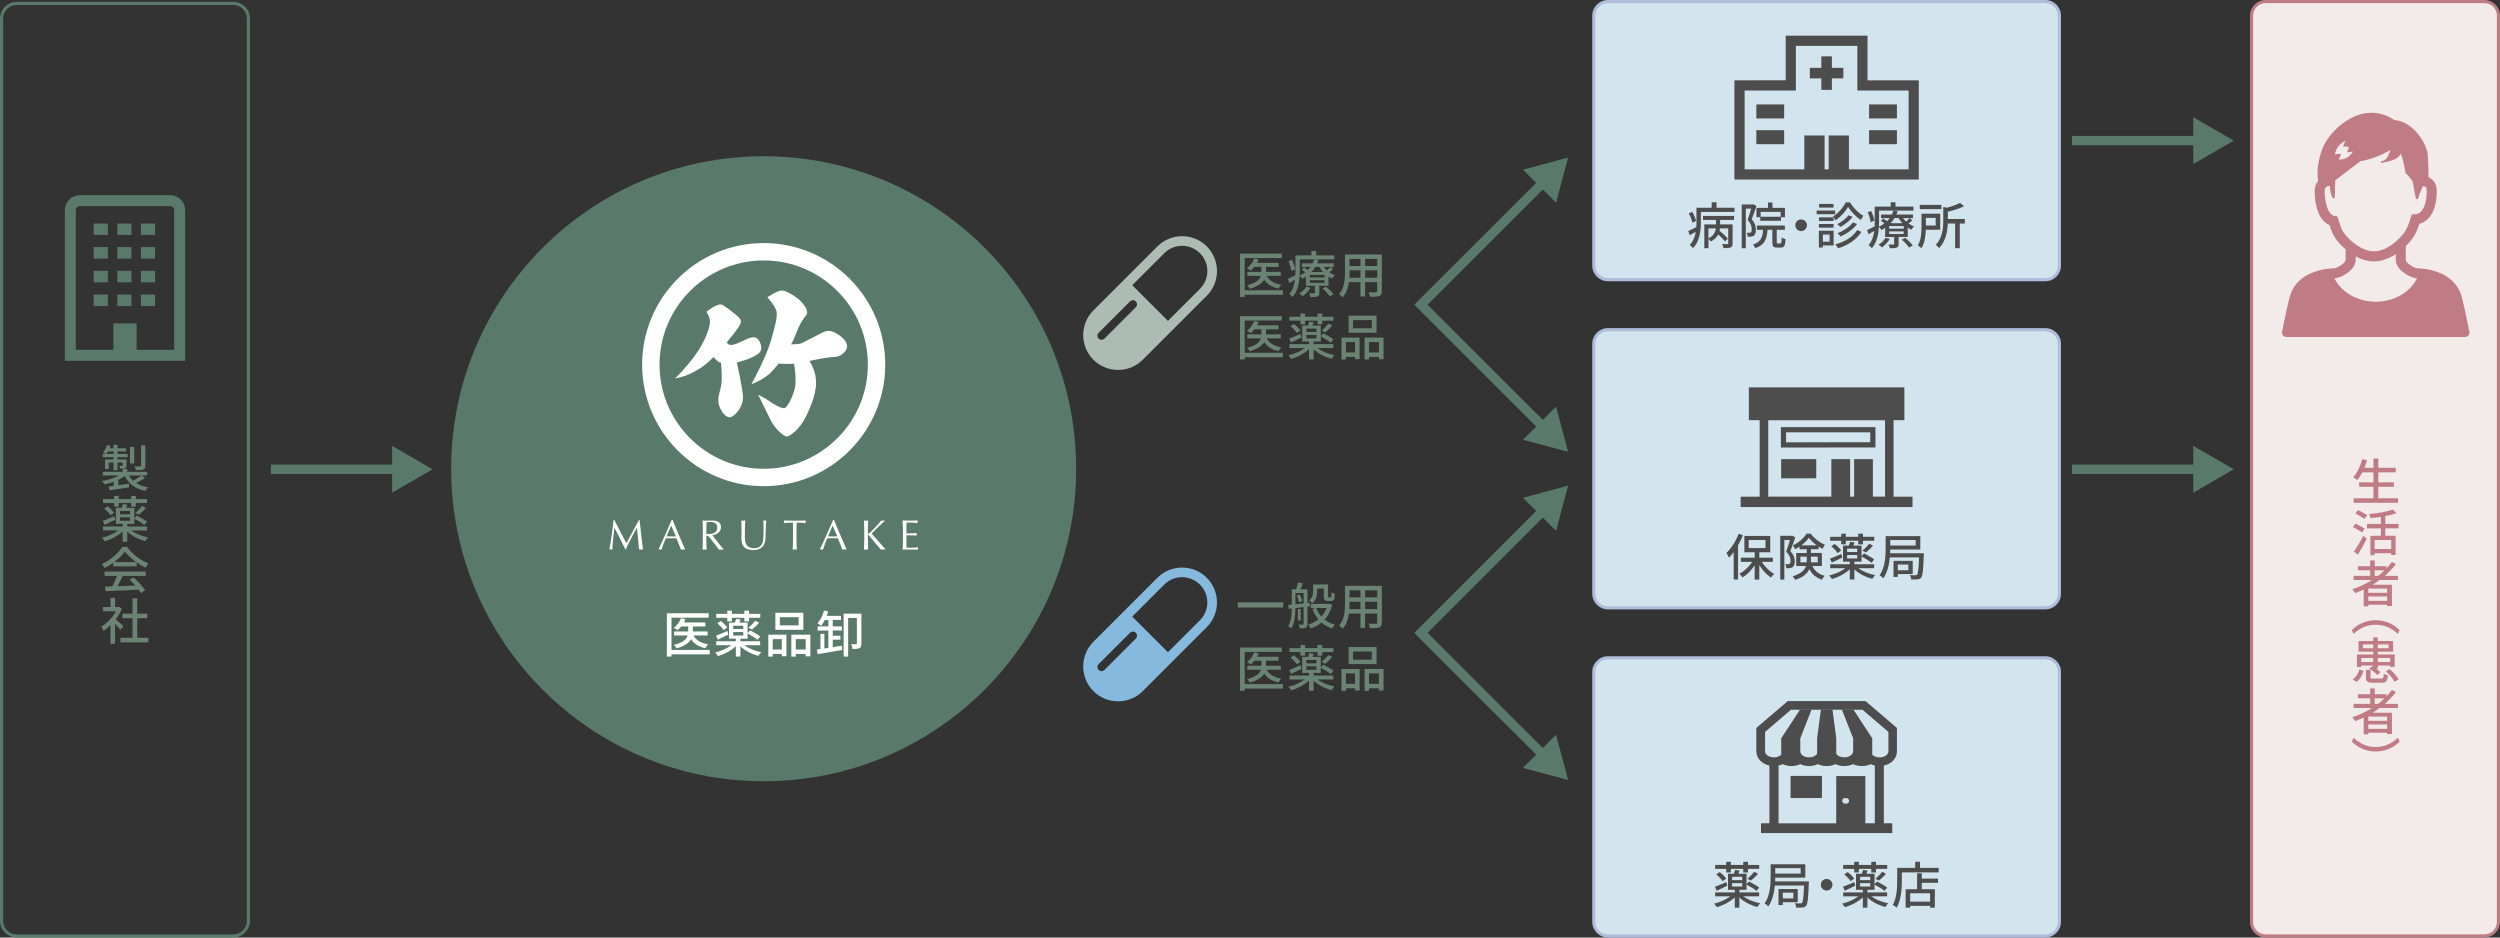 <?xml version="1.0" encoding="UTF-8"?><svg id="a" xmlns="http://www.w3.org/2000/svg" viewBox="0 0 800 300"><rect x="0" y="0" width="800" height="300" fill="#333333" stroke="none"/><defs><style>.b{fill:none;stroke:#597a6b;stroke-miterlimit:10;stroke-width:3px;}.c{fill:#f3eaea;}.d{fill:#fff;}.e{fill:#6a8372;}.f{fill:#b0bcda;}.g{fill:#bf7c85;}.h{fill:#d2e5ef;}.i{fill:#acbcb5;}.j{fill:#85bade;}.k{fill:#597a6b;}.l{fill:#4d4d4d;}</style></defs><path class="k" d="M74.65,1.59c2.4,0,4.35,1.95,4.35,4.35V294.65c0,2.4-1.95,4.35-4.35,4.35H5.35c-2.4,0-4.35-1.95-4.35-4.35V5.94C1,3.54,2.95,1.59,5.35,1.59H74.65m0-1H5.35C2.41,.59,0,3,0,5.94V294.65c0,2.94,2.41,5.35,5.35,5.35H74.65c2.94,0,5.35-2.41,5.35-5.35V5.94c0-2.94-2.41-5.35-5.35-5.35h0Z"/><g><rect class="h" x="510.02" y=".5" width="149" height="89" rx="4.5" ry="4.5"/><path class="f" d="M654.52,1c2.21,0,4,1.79,4,4V85c0,2.21-1.79,4-4,4h-140c-2.21,0-4-1.79-4-4V5c0-2.21,1.79-4,4-4h140m0-1h-140c-2.75,0-5,2.25-5,5V85c0,2.75,2.25,5,5,5h140c2.75,0,5-2.25,5-5V5c0-2.75-2.25-5-5-5h0Z"/></g><g><rect class="h" x="510.02" y="105.5" width="149" height="89" rx="4.5" ry="4.5"/><path class="f" d="M654.52,106c2.21,0,4,1.79,4,4v80c0,2.21-1.79,4-4,4h-140c-2.21,0-4-1.79-4-4V110c0-2.21,1.79-4,4-4h140m0-1h-140c-2.75,0-5,2.25-5,5v80c0,2.75,2.25,5,5,5h140c2.75,0,5-2.25,5-5V110c0-2.75-2.25-5-5-5h0Z"/></g><g><rect class="h" x="510.02" y="210.5" width="149" height="89" rx="4.5" ry="4.5"/><path class="f" d="M654.52,211c2.21,0,4,1.79,4,4v80c0,2.21-1.79,4-4,4h-140c-2.21,0-4-1.79-4-4v-80c0-2.21,1.79-4,4-4h140m0-1h-140c-2.75,0-5,2.25-5,5v80c0,2.75,2.25,5,5,5h140c2.75,0,5-2.25,5-5v-80c0-2.75-2.25-5-5-5h0Z"/></g><g><rect class="c" x="720.5" y=".5" width="79" height="299" rx="4.5" ry="4.5"/><path class="g" d="M795,1c2.21,0,4,1.79,4,4V295c0,2.21-1.79,4-4,4h-70c-2.21,0-4-1.79-4-4V5c0-2.21,1.79-4,4-4h70m0-1h-70c-2.75,0-5,2.25-5,5V295c0,2.75,2.25,5,5,5h70c2.75,0,5-2.25,5-5V5c0-2.75-2.25-5-5-5h0Z"/></g><g><path class="l" d="M555.04,66.49v1.33h-10.77v3.41c0,2.5-.32,5.99-2.51,8.16-.21-.27-.79-.82-1.07-.99,1.17-1.2,1.71-2.71,1.97-4.21-.66,.38-1.33,.75-1.95,1.1l-.46-1.38c.69-.29,1.6-.75,2.59-1.25,.02-.51,.03-.99,.03-1.46v-4.72h4.87v-1.76h1.55v1.76h5.76Zm-13.45,4.82c-.16-.78-.66-2.05-1.17-3.01l1.1-.53c.53,.91,1.07,2.13,1.22,2.91l-1.15,.62Zm3.36-2.21h9.96v1.28h-4.48v1.42h4v6.08c0,.69-.13,1.06-.62,1.3-.5,.21-1.22,.22-2.29,.22-.06-.37-.27-.94-.46-1.3,.75,.03,1.47,.03,1.68,.02,.22-.02,.29-.08,.29-.27v-4.77h-2.64c-.03,.24-.06,.5-.13,.75,.94,.78,2.1,1.87,2.66,2.56l-.93,.85c-.46-.59-1.33-1.47-2.16-2.23-.43,.85-1.17,1.66-2.38,2.29-.13-.26-.46-.61-.74-.86v2.98h-1.33v-7.62h3.75v-1.42h-4.16v-1.28Zm1.74,7.2c1.73-.85,2.24-2.08,2.37-3.22h-2.37v3.22Z"/><path class="l" d="M562.07,65.91c-.45,1.34-1.01,3.01-1.52,4.26,1.09,1.26,1.33,2.37,1.33,3.33s-.19,1.58-.66,1.91c-.24,.16-.54,.27-.87,.32-.3,.03-.69,.03-1.06,.02-.02-.37-.13-.93-.35-1.28,.34,.03,.61,.03,.82,.02,.19,0,.35-.05,.5-.14,.22-.16,.29-.54,.29-1.01,0-.8-.26-1.84-1.3-2.99,.4-1.07,.82-2.5,1.12-3.59h-1.71v12.68h-1.31v-14.02h3.52l.22-.05,.98,.56Zm7.68,11.99c.29,0,.35-.26,.38-1.92,.29,.24,.88,.46,1.26,.56-.13,2.13-.5,2.69-1.49,2.69h-1.25c-1.22,0-1.5-.43-1.5-1.79v-3.91h-1.54c-.22,2.96-.88,4.85-3.89,5.89-.13-.35-.51-.91-.82-1.15,2.58-.83,3.12-2.32,3.28-4.74h-1.95v-1.36h8.93v1.36h-2.61v3.89c0,.43,.05,.48,.34,.48h.85Zm-4-11.38v-1.74h1.44v1.74h3.99v2.99h-1.26v1.14h-6.63v-1.14h-1.22v-2.99h3.68Zm4.05,1.28h-6.4v1.55h6.4v-1.55Z"/><path class="l" d="M576.36,70.22c1.02,0,1.86,.83,1.86,1.86s-.83,1.86-1.86,1.86-1.86-.83-1.86-1.86,.83-1.86,1.86-1.86Z"/><path class="l" d="M587.24,68.55h-5.92v-1.18h5.92v1.18Zm-.48,9.99h-3.44v.67h-1.28v-5.38h4.72v4.71Zm-.02-7.84h-4.69v-1.15h4.69v1.15Zm-4.69,.98h4.69v1.17h-4.69v-1.17Zm4.66-5.25h-4.59v-1.17h4.59v1.17Zm-3.39,8.61v2.3h2.16v-2.3h-2.16Zm8.72-10.26c1.02,1.74,2.67,3.44,4.24,4.27-.27,.35-.59,.9-.82,1.34-1.54-.99-3.19-2.71-4.07-4.21-.82,1.47-2.37,3.25-4.07,4.32-.16-.37-.5-.91-.75-1.25,1.7-1.01,3.3-2.9,4.05-4.48h1.41Zm3.6,9.41c-1.55,2.51-4.24,4.26-7.44,5.27-.21-.38-.59-.93-.94-1.26,3.06-.82,5.7-2.39,7.04-4.58l1.34,.58Zm-2.77-4.79c-.99,1.26-2.53,2.47-3.97,3.22-.24-.29-.62-.67-.96-.91,1.3-.62,2.82-1.76,3.62-2.83l1.31,.53Zm1.38,2.32c-1.26,1.66-3.28,3.07-5.28,3.95-.22-.32-.61-.75-.94-1.04,1.84-.72,3.87-2.03,4.93-3.46l1.3,.54Z"/><path class="l" d="M611.95,70.47c-.37,.38-.82,.75-1.23,1.04,.56,.4,1.15,.72,1.76,.94-.27,.26-.67,.72-.85,1.06-.4-.18-.78-.38-1.15-.64v2.95h-2.93v2.24c0,.66-.13,.98-.61,1.17-.51,.19-1.18,.21-2.19,.21-.08-.37-.27-.88-.46-1.2,.69,.02,1.36,.02,1.57,0,.21,0,.27-.05,.27-.22v-2.19h-2.88v-2.91c-.37,.24-.75,.48-1.17,.69-.18-.3-.53-.7-.83-.93-.13,2.27-.64,4.95-2.26,6.75-.22-.27-.77-.82-1.06-.99,1.15-1.28,1.63-2.93,1.82-4.55-.61,.38-1.22,.75-1.81,1.07l-.46-1.33c.62-.27,1.47-.72,2.4-1.2,.02-.42,.02-.82,.02-1.2v-5.12h5.11v-1.38h1.55v1.38h5.75v1.28h-11.01v3.84c0,.42-.02,.86-.03,1.33,.66-.3,1.23-.67,1.74-1.07-.34-.3-.75-.62-1.1-.88l.78-.67c.35,.24,.78,.56,1.15,.85,.32-.32,.61-.66,.85-.99h-2.75v-1.15h3.46c.21-.42,.37-.83,.48-1.25l1.39,.18c-.11,.35-.26,.72-.42,1.07h5.3v1.15h-3.2c.29,.38,.62,.77,1.01,1.1,.4-.34,.85-.75,1.1-1.06l.9,.64Zm-13.33,.64c-.11-.83-.5-2.14-.94-3.15l1.09-.45c.48,.99,.91,2.27,1.02,3.07l-1.17,.53Zm6.12,5.35c-.59,1.04-1.6,2.06-2.51,2.72-.24-.26-.77-.69-1.1-.88,.9-.56,1.78-1.38,2.27-2.21l1.34,.37Zm4.45-4.11h-4.66v.82h4.66v-.82Zm0,1.7h-4.66v.83h4.66v-.83Zm-2.95-4.26c-.34,.56-.75,1.12-1.23,1.63h3.76c-.46-.51-.88-1.06-1.2-1.63h-1.33Zm3.47,6.32c.85,.74,1.89,1.74,2.37,2.45l-1.2,.64c-.43-.69-1.44-1.76-2.31-2.5l1.14-.59Z"/><path class="l" d="M616.26,73.51c-.06,1.94-.35,4.31-1.41,5.92-.22-.26-.85-.74-1.15-.91,1.07-1.7,1.17-4.15,1.17-5.97v-4.18h6v5.14h-4.61Zm4.98-6.59h-6.91v-1.36h6.91v1.36Zm-4.96,2.8v2.45h3.14v-2.45h-3.14Zm12.45,1.81h-1.6v7.89h-1.49v-7.89h-2.35c-.1,2.47-.62,5.63-2.77,7.86-.21-.32-.74-.83-1.1-1.01,2.21-2.31,2.43-5.44,2.43-7.86v-4.31l1.14,.27c1.58-.43,3.22-1.01,4.21-1.58l1.31,1.1c-1.44,.72-3.39,1.3-5.2,1.74v2.35h5.43v1.42Z"/></g><g><path class="e" d="M410.54,94.32h-12.24v.7h-1.49v-13.86h13.37v1.42h-11.88v10.31h12.24v1.42Zm-5.22-6.05c.83,1.52,2.45,2.48,4.69,2.85-.3,.3-.71,.85-.88,1.25-2.1-.46-3.58-1.41-4.58-2.87-.66,1.1-2,2.15-4.58,2.91-.19-.32-.61-.83-.93-1.1,3.04-.8,4.11-1.92,4.45-3.04h-4.35v-1.28h4.51v-1.6h-2.26c-.35,.45-.74,.86-1.12,1.2-.29-.22-.9-.58-1.25-.75,1.01-.75,1.87-1.94,2.34-3.14l1.41,.35c-.14,.37-.32,.72-.51,1.06h6.87v1.28h-4v1.6h4.72v1.28h-4.53Z"/><path class="e" d="M426.59,86.09c-.37,.38-.82,.75-1.23,1.04,.56,.4,1.15,.72,1.76,.94-.27,.26-.67,.72-.85,1.06-.4-.18-.78-.38-1.15-.64v2.95h-2.93v2.24c0,.66-.13,.98-.61,1.17-.51,.19-1.18,.21-2.19,.21-.08-.37-.27-.88-.46-1.2,.69,.02,1.36,.02,1.57,0,.21,0,.27-.05,.27-.22v-2.19h-2.88v-2.91c-.37,.24-.75,.48-1.17,.69-.18-.3-.53-.7-.83-.93-.13,2.27-.64,4.95-2.26,6.75-.22-.27-.77-.82-1.06-.99,1.15-1.28,1.63-2.93,1.82-4.55-.61,.38-1.22,.75-1.81,1.07l-.46-1.33c.62-.27,1.47-.72,2.4-1.2,.02-.42,.02-.82,.02-1.2v-5.12h5.11v-1.38h1.55v1.38h5.75v1.28h-11.01v3.84c0,.42-.02,.86-.03,1.33,.66-.3,1.23-.67,1.74-1.07-.34-.3-.75-.62-1.1-.88l.78-.67c.35,.24,.78,.56,1.15,.85,.32-.32,.61-.66,.85-.99h-2.75v-1.15h3.46c.21-.42,.37-.83,.48-1.25l1.39,.18c-.11,.35-.26,.72-.42,1.07h5.3v1.15h-3.2c.29,.38,.62,.77,1.01,1.1,.4-.34,.85-.75,1.1-1.06l.9,.64Zm-13.33,.64c-.11-.83-.5-2.15-.94-3.15l1.09-.45c.48,.99,.91,2.27,1.02,3.07l-1.17,.53Zm6.12,5.35c-.59,1.04-1.6,2.06-2.51,2.72-.24-.26-.77-.69-1.1-.88,.9-.56,1.78-1.38,2.27-2.21l1.34,.37Zm4.45-4.11h-4.66v.82h4.66v-.82Zm0,1.7h-4.66v.83h4.66v-.83Zm-2.95-4.26c-.34,.56-.75,1.12-1.23,1.63h3.76c-.46-.51-.88-1.06-1.2-1.63h-1.33Zm3.47,6.32c.85,.74,1.89,1.74,2.37,2.45l-1.2,.64c-.43-.69-1.44-1.76-2.31-2.5l1.14-.59Z"/><path class="e" d="M442.19,93.17c0,.86-.21,1.31-.78,1.54-.59,.24-1.52,.27-2.99,.26-.06-.4-.3-1.06-.5-1.44,1.02,.05,2.08,.03,2.38,.03,.29,0,.4-.1,.4-.4v-2.87h-3.87v4.58h-1.49v-4.58h-3.68c-.26,1.76-.83,3.55-2,4.85-.22-.29-.83-.8-1.17-.98,1.74-1.94,1.9-4.77,1.9-7.03v-5.7h11.8v11.73Zm-6.85-4.29v-2.37h-3.47v.64c0,.54-.02,1.14-.06,1.73h3.54Zm-3.47-6.02v2.26h3.47v-2.26h-3.47Zm8.84,0h-3.87v2.26h3.87v-2.26Zm0,6.02v-2.37h-3.87v2.37h3.87Z"/><path class="e" d="M410.54,114.32h-12.24v.7h-1.49v-13.86h13.37v1.42h-11.88v10.31h12.24v1.42Zm-5.22-6.05c.83,1.52,2.45,2.48,4.69,2.85-.3,.3-.71,.85-.88,1.25-2.1-.46-3.58-1.41-4.58-2.87-.66,1.1-2,2.15-4.58,2.91-.19-.32-.61-.83-.93-1.1,3.04-.8,4.11-1.92,4.45-3.04h-4.35v-1.28h4.51v-1.6h-2.26c-.35,.45-.74,.86-1.12,1.2-.29-.22-.9-.58-1.25-.75,1.01-.75,1.87-1.94,2.34-3.14l1.41,.35c-.14,.37-.32,.72-.51,1.06h6.87v1.28h-4v1.6h4.72v1.28h-4.53Z"/><path class="e" d="M421.61,111.39c1.38,1.04,3.41,1.87,5.41,2.24-.32,.3-.72,.83-.9,1.18-2.13-.54-4.29-1.63-5.76-3.04v3.25h-1.47v-3.28c-1.49,1.39-3.68,2.56-5.71,3.14-.21-.34-.61-.86-.91-1.15,1.84-.43,3.84-1.3,5.22-2.34h-4.87v-1.26h6.27v-.83h-2.18v-5.14h1.87c.16-.42,.32-.86,.4-1.2l1.46,.22c-.16,.35-.3,.67-.45,.98h2.66v3.38l.8-.88c1.07,.53,2.53,1.36,3.25,1.94l-.9,1.06c-.67-.59-2.07-1.46-3.15-2.02v1.66h-2.29v.83h6.31v1.26h-5.06Zm-5.11-3.38c-1.15,.56-2.35,1.15-3.36,1.6l-.61-1.25c.94-.35,2.29-.94,3.65-1.52l.32,1.17Zm-.35-5.39h-3.54v-1.26h3.54v-1.01h1.47v1.01h3.99v-1.01h1.5v1.01h3.6v1.26h-3.6v1.15h-1.5v-1.15h-3.99v1.15h-1.47v-1.15Zm-2.11,1.02c.8,.59,1.71,1.46,2.1,2.1l-1.14,.83c-.37-.62-1.25-1.55-2.03-2.18l1.07-.75Zm4,2.58h3.23v-1.06h-3.23v1.06Zm0,2.06h3.23v-1.1h-3.23v1.1Zm4.91-2.51c.69-.56,1.63-1.52,2.15-2.21l1.26,.62c-.69,.8-1.58,1.63-2.29,2.18l-1.12-.59Z"/><path class="e" d="M429.29,108.03h5.79v6.9h-1.47v-.72h-2.91v.83h-1.41v-7.01Zm1.41,1.42v3.33h2.91v-3.33h-2.91Zm9.8-2.98h-8.95v-5.46h8.95v5.46Zm-1.52-4.03h-6v2.61h6v-2.61Zm3.76,5.59v6.93h-1.49v-.75h-3.17v.83h-1.42v-7.01h6.08Zm-1.49,4.75v-3.33h-3.17v3.33h3.17Z"/></g><g><path class="l" d="M557.75,171.26c-.45,1.1-.98,2.19-1.57,3.25v10.92h-1.41v-8.76c-.48,.66-.99,1.26-1.49,1.78-.14-.35-.56-1.15-.83-1.5,1.55-1.47,3.03-3.78,3.91-6.13l1.39,.45Zm6.02,8.55c.98,1.55,2.5,3.03,3.96,3.84-.32,.29-.82,.82-1.04,1.18-1.34-.9-2.71-2.38-3.71-3.99v4.63h-1.49v-4.55c-1.07,1.6-2.48,3.03-3.9,3.87-.24-.37-.69-.9-1.03-1.18,1.54-.78,3.11-2.24,4.15-3.81h-3.63v-1.34h4.42v-1.74h-3.3v-5.22h8.28v5.22h-3.49v1.74h4.32v1.34h-3.52Zm-4.19-4.42h5.39v-2.58h-5.39v2.58Z"/><path class="l" d="M574.49,171.97c-.45,1.34-1.06,3.06-1.6,4.37,1.15,1.22,1.44,2.29,1.44,3.25s-.21,1.57-.7,1.89c-.24,.19-.54,.29-.88,.32-.32,.05-.74,.05-1.14,.03,0-.38-.13-.94-.35-1.31,.35,.03,.67,.03,.9,.03,.19-.02,.38-.05,.53-.14,.21-.16,.3-.54,.3-1.01-.02-.78-.3-1.76-1.41-2.9,.43-1.12,.88-2.59,1.2-3.71h-1.79v12.68h-1.31v-14.02h3.62l.22-.05,.98,.58Zm5.47,9.16c.93,1.87,2.19,2.61,3.94,3.15-.34,.3-.71,.82-.87,1.25-1.76-.67-3.07-1.55-4.05-3.42-.61,1.38-1.92,2.61-4.53,3.44-.13-.3-.54-.88-.82-1.12,2.77-.87,3.86-2.02,4.27-3.3h-3.11v-4.18h3.35v-1.18h-2.29v-.85c-.46,.3-.95,.59-1.43,.83-.13-.35-.45-.9-.7-1.22,1.79-.82,3.52-2.37,4.37-3.75h1.35c1.13,1.52,2.88,2.88,4.54,3.54-.27,.35-.58,.9-.77,1.31-.42-.21-.85-.46-1.28-.74v.86h-2.45v1.18h3.52v4.18h-3.06Zm-1.82-1.18c.02-.21,.02-.4,.02-.61v-1.2h-2.03v1.81h2.02Zm3.23-5.44c-.99-.74-1.92-1.6-2.54-2.43-.54,.8-1.41,1.68-2.38,2.43h4.93Zm-1.87,3.63v1.23c0,.19,0,.38-.02,.58h2.18v-1.81h-2.16Z"/><path class="l" d="M594.65,181.81c1.38,1.04,3.41,1.87,5.41,2.24-.32,.3-.72,.83-.89,1.19-2.13-.54-4.29-1.63-5.76-3.04v3.25h-1.47v-3.28c-1.49,1.39-3.68,2.56-5.71,3.14-.21-.34-.61-.86-.91-1.15,1.84-.43,3.84-1.3,5.22-2.34h-4.87v-1.26h6.27v-.83h-2.18v-5.14h1.87c.16-.42,.32-.86,.4-1.2l1.46,.22c-.16,.35-.3,.67-.45,.98h2.66v3.38l.8-.88c1.07,.53,2.53,1.36,3.25,1.94l-.9,1.06c-.67-.59-2.07-1.46-3.15-2.02v1.66h-2.29v.83h6.31v1.26h-5.06Zm-5.11-3.38c-1.15,.56-2.35,1.15-3.36,1.6l-.61-1.25c.94-.35,2.29-.94,3.65-1.52l.32,1.17Zm-.35-5.39h-3.54v-1.26h3.54v-1.01h1.47v1.01h3.98v-1.01h1.51v1.01h3.6v1.26h-3.6v1.15h-1.51v-1.15h-3.98v1.15h-1.47v-1.15Zm-2.11,1.02c.8,.59,1.71,1.46,2.1,2.1l-1.14,.83c-.37-.62-1.25-1.55-2.03-2.18l1.07-.75Zm4,2.58h3.23v-1.06h-3.23v1.06Zm0,2.06h3.23v-1.1h-3.23v1.1Zm4.91-2.51c.69-.56,1.63-1.52,2.14-2.21l1.26,.62c-.69,.8-1.58,1.63-2.29,2.18l-1.12-.59Z"/><path class="l" d="M615.64,177.04s0,.45-.02,.66c-.19,4.74-.37,6.53-.83,7.11-.32,.4-.67,.53-1.15,.58-.45,.06-1.23,.06-2.06,.03-.02-.42-.18-1.01-.42-1.41,.75,.08,1.44,.1,1.74,.08,.27,.02,.42-.05,.56-.22,.3-.34,.5-1.76,.64-5.51h-9.35c-.22,2.3-.79,4.83-2.08,6.69-.26-.29-.88-.77-1.2-.94,1.78-2.54,1.94-6.16,1.94-8.72v-3.83h11.09v4.29h-9.62c0,.38-.02,.78-.03,1.2h10.79Zm-10.76-4.23v1.75h8.13v-1.75h-8.13Zm2.42,10.88v.93h-1.38v-5.15h6.15v4.23h-4.77Zm0-3.04v1.84h3.38v-1.84h-3.38Z"/></g><g><path class="l" d="M557.85,286.81c1.38,1.04,3.41,1.87,5.41,2.24-.32,.3-.72,.83-.9,1.19-2.13-.54-4.29-1.63-5.76-3.04v3.25h-1.47v-3.28c-1.49,1.39-3.68,2.56-5.71,3.14-.21-.34-.61-.86-.91-1.15,1.84-.43,3.84-1.3,5.22-2.34h-4.87v-1.26h6.28v-.83h-2.18v-5.14h1.87c.16-.42,.32-.86,.4-1.2l1.46,.22c-.16,.35-.3,.67-.45,.98h2.66v3.38l.8-.88c1.07,.53,2.53,1.36,3.25,1.94l-.9,1.06c-.67-.59-2.06-1.46-3.15-2.02v1.66h-2.29v.83h6.31v1.26h-5.06Zm-5.11-3.38c-1.15,.56-2.35,1.15-3.36,1.6l-.61-1.25c.95-.35,2.29-.94,3.65-1.52l.32,1.17Zm-.35-5.39h-3.54v-1.26h3.54v-1.01h1.47v1.01h3.99v-1.01h1.5v1.01h3.6v1.26h-3.6v1.15h-1.5v-1.15h-3.99v1.15h-1.47v-1.15Zm-2.11,1.02c.8,.59,1.71,1.46,2.1,2.1l-1.14,.83c-.37-.62-1.25-1.55-2.03-2.18l1.07-.75Zm4,2.58h3.23v-1.06h-3.23v1.06Zm0,2.06h3.23v-1.1h-3.23v1.1Zm4.91-2.51c.69-.56,1.63-1.52,2.15-2.21l1.26,.62c-.69,.8-1.58,1.63-2.29,2.18l-1.12-.59Z"/><path class="l" d="M578.84,282.04s0,.45-.02,.66c-.19,4.74-.37,6.53-.83,7.11-.32,.4-.67,.53-1.15,.58-.45,.06-1.23,.06-2.07,.03-.02-.42-.18-1.01-.42-1.41,.75,.08,1.44,.1,1.75,.08,.27,.02,.42-.05,.56-.22,.3-.34,.5-1.76,.64-5.51h-9.35c-.22,2.3-.78,4.83-2.08,6.69-.26-.29-.88-.77-1.2-.94,1.78-2.54,1.94-6.16,1.94-8.72v-3.83h11.09v4.29h-9.62c0,.38-.02,.78-.03,1.2h10.79Zm-10.76-4.23v1.75h8.13v-1.75h-8.13Zm2.42,10.88v.93h-1.38v-5.15h6.15v4.23h-4.77Zm0-3.04v1.84h3.38v-1.84h-3.38Z"/><path class="l" d="M584.52,281.26c1.03,0,1.86,.83,1.86,1.86s-.83,1.86-1.86,1.86-1.86-.83-1.86-1.86,.83-1.86,1.86-1.86Z"/><path class="l" d="M598.81,286.81c1.38,1.04,3.41,1.87,5.41,2.24-.32,.3-.72,.83-.89,1.19-2.13-.54-4.29-1.63-5.76-3.04v3.25h-1.47v-3.28c-1.49,1.39-3.68,2.56-5.71,3.14-.21-.34-.61-.86-.91-1.15,1.84-.43,3.84-1.3,5.22-2.34h-4.87v-1.26h6.27v-.83h-2.18v-5.14h1.87c.16-.42,.32-.86,.4-1.2l1.46,.22c-.16,.35-.3,.67-.45,.98h2.66v3.38l.8-.88c1.07,.53,2.53,1.36,3.25,1.94l-.9,1.06c-.67-.59-2.07-1.46-3.15-2.02v1.66h-2.29v.83h6.31v1.26h-5.06Zm-5.11-3.38c-1.15,.56-2.35,1.15-3.36,1.6l-.61-1.25c.94-.35,2.29-.94,3.65-1.52l.32,1.17Zm-.35-5.39h-3.54v-1.26h3.54v-1.01h1.47v1.01h3.98v-1.01h1.51v1.01h3.6v1.26h-3.6v1.15h-1.51v-1.15h-3.98v1.15h-1.47v-1.15Zm-2.11,1.02c.8,.59,1.71,1.46,2.1,2.1l-1.14,.83c-.37-.62-1.25-1.55-2.03-2.18l1.07-.75Zm4,2.58h3.23v-1.06h-3.23v1.06Zm0,2.06h3.23v-1.1h-3.23v1.1Zm4.91-2.51c.69-.56,1.63-1.52,2.14-2.21l1.26,.62c-.69,.8-1.58,1.63-2.29,2.18l-1.12-.59Z"/><path class="l" d="M620.38,277.72v1.44h-11.79v2.62c0,2.5-.24,6.21-1.63,8.66-.27-.24-.93-.69-1.27-.85,1.3-2.27,1.41-5.52,1.41-7.81v-4.07h5.76v-1.95h1.55v1.95h5.97Zm-5.41,3.44h5.19v1.33h-5.19v2.05h4.18v5.91h-1.52v-.58h-6.37v.59h-1.46v-5.92h3.67v-5.09h1.5v1.71Zm2.66,4.69h-6.37v2.69h6.37v-2.69Z"/></g><g><path class="g" d="M767.37,159.45v1.44h-14.21v-1.44h6.34v-3.68h-4.56v-1.42h4.56v-3.2h-3.55c-.5,.96-1.02,1.81-1.58,2.48-.3-.26-.96-.69-1.36-.9,1.3-1.36,2.3-3.55,2.9-5.79l1.54,.35c-.24,.82-.53,1.63-.83,2.4h2.9v-2.98h1.54v2.98h5.57v1.46h-5.57v3.2h4.98v1.42h-4.98v3.68h6.34Z"/><path class="g" d="M755.88,170.37c-.66-.45-1.98-1.22-2.95-1.71l.82-1.1c.91,.45,2.27,1.15,2.95,1.58l-.82,1.23Zm-2.62,6.13c.85-1.2,2.08-3.25,3.01-5.06l1.07,.99c-.82,1.65-1.89,3.57-2.83,5.06l-1.25-.99Zm3.38-10.45c-.66-.46-1.98-1.23-2.93-1.76l.83-1.06c.93,.45,2.29,1.17,2.98,1.62l-.88,1.2Zm6.66,3.03v2.37h3.3v6.16h-1.41v-.59h-5.3v.67h-1.36v-6.24h3.36v-2.37h-4.45v-1.42h4.45v-2.27c-1.12,.18-2.27,.3-3.33,.38-.06-.35-.26-.91-.43-1.25,2.74-.29,5.84-.8,7.6-1.46l1.17,1.15c-1.02,.38-2.27,.69-3.6,.93v2.51h4.24v1.42h-4.24Zm1.89,3.71h-5.3v2.88h5.3v-2.88Z"/><path class="g" d="M761.45,185.62c-.72,.54-1.47,1.03-2.24,1.5h6.21v6.83h-1.54v-.43h-6.03v.5h-1.47v-5.38c-.9,.42-1.81,.8-2.72,1.15-.18-.34-.64-.93-.91-1.23,2.21-.74,4.34-1.73,6.26-2.95h-5.86v-1.33h5.3v-1.79h-3.91v-1.3h3.91v-1.87h1.47v1.87h3.73v.7c.64-.66,1.23-1.34,1.74-2.06l1.28,.67c-1.01,1.38-2.21,2.62-3.54,3.78h4.19v1.33h-5.87Zm2.43,2.74h-6.03v1.33h6.03v-1.33Zm0,3.91v-1.41h-6.03v1.41h6.03Zm-2.93-7.97c.75-.56,1.44-1.17,2.1-1.79h-3.14v1.79h1.04Z"/><path class="g" d="M760.23,198.47c3.25,0,5.81,1.34,7.65,3.17l-.58,1.22c-1.83-1.74-4.13-2.95-7.08-2.95s-5.25,1.2-7.07,2.95l-.58-1.22c1.84-1.82,4.4-3.17,7.65-3.17Z"/><path class="g" d="M752.85,217.37c1.1-.71,1.83-1.91,2.18-3.14l1.31,.46c-.42,1.38-1.06,2.71-2.26,3.54l-1.23-.86Zm2.75-3.94h-1.38v-4h5.2v-.9h-4.67v-3.41h4.67v-1.15h1.47v1.15h4.91v3.41h-4.91v.9h5.41v3.97h-1.44v-.43h-3.97v.94h-.56c.58,.4,1.09,.85,1.41,1.22l-1.04,.88c-.5-.64-1.58-1.49-2.53-2.05l.98-.8,.27,.16v-.35h-3.83v.46Zm0-2.88v1.31h3.83v-1.31h-3.83Zm3.83-3.11v-1.23h-3.3v1.23h3.3Zm2.56,9.7c.64,0,.75-.19,.82-1.55,.3,.22,.93,.45,1.33,.53-.18,1.89-.61,2.35-2,2.35h-2.82c-1.79,0-2.22-.4-2.22-1.79v-2.32h1.46v2.3c0,.42,.14,.48,.93,.48h2.51Zm-1.09-10.93v1.23h3.44v-1.23h-3.44Zm0,4.34v1.31h3.97v-1.31h-3.97Zm3.76,3.58c1.15,.93,2.37,2.26,2.9,3.3l-1.33,.75c-.45-.99-1.63-2.39-2.77-3.36l1.2-.69Z"/><path class="g" d="M761.45,226.58c-.72,.54-1.47,1.02-2.24,1.5h6.21v6.83h-1.54v-.43h-6.03v.5h-1.47v-5.38c-.9,.42-1.81,.8-2.72,1.15-.18-.34-.64-.93-.91-1.23,2.21-.74,4.34-1.73,6.26-2.95h-5.86v-1.33h5.3v-1.79h-3.91v-1.3h3.91v-1.87h1.47v1.87h3.73v.7c.64-.66,1.23-1.34,1.74-2.06l1.28,.67c-1.01,1.38-2.21,2.62-3.54,3.78h4.19v1.33h-5.87Zm2.43,2.74h-6.03v1.33h6.03v-1.33Zm0,3.91v-1.41h-6.03v1.41h6.03Zm-2.93-7.97c.75-.56,1.44-1.17,2.1-1.79h-3.14v1.79h1.04Z"/><path class="g" d="M760.23,240.48c-3.25,0-5.81-1.34-7.65-3.17l.58-1.22c1.82,1.74,4.13,2.95,7.07,2.95s5.25-1.2,7.08-2.95l.58,1.22c-1.84,1.82-4.4,3.17-7.65,3.17Z"/></g><g><path class="e" d="M46.42,152.93c-.86,.62-1.95,1.2-2.88,1.62,1.04,.66,2.32,1.12,3.84,1.36-.3,.26-.67,.82-.83,1.18-3.27-.64-5.39-2.23-6.61-4.77-.59,.45-1.31,.88-2.1,1.25v1.71c1.09-.16,2.27-.34,3.42-.51l.06,1.18c-2.24,.34-4.61,.7-6.31,.96l-.22-1.23c.46-.05,1.01-.13,1.6-.21v-1.3c-.96,.35-1.97,.64-2.94,.83-.16-.32-.53-.82-.8-1.09,1.92-.3,4-.94,5.49-1.76h-5.22v-1.18h6.34v-.91h1.47v.91h6.35v1.18h-5.83c.34,.62,.78,1.18,1.31,1.67,.94-.46,2.07-1.15,2.77-1.67l1.07,.77Zm-10.1-6.63h-3.46v-1.04h1.06c-.26-.18-.67-.38-.93-.5,.54-.62,.99-1.5,1.26-2.37l1.14,.29c-.1,.26-.19,.51-.3,.77h1.23v-1.09h1.28v1.09h2.75v.99h-2.75v.82h3.23v1.04h-3.23v.72h2.87v1.89c0,.51-.08,.75-.45,.91-.35,.16-.85,.16-1.54,.16-.06-.29-.26-.66-.38-.91,.46,.02,.83,.02,.98,.02,.14-.02,.18-.05,.18-.16v-.95h-1.65v2.48h-1.28v-2.48h-1.55v2.08h-1.17v-3.04h2.72v-.72Zm0-1.04v-.82h-1.73c-.18,.3-.35,.58-.53,.82h2.26Zm6.63,3.04h-1.34v-5.31h1.34v5.31Zm3.55,.71c0,.7-.14,1.02-.64,1.23-.51,.19-1.26,.21-2.35,.21-.08-.37-.27-.86-.46-1.22,.8,.03,1.57,.03,1.81,.02,.22-.02,.29-.08,.29-.26v-6.48h1.36v6.5Z"/><path class="e" d="M41.97,169.73c1.38,1.04,3.41,1.87,5.41,2.24-.32,.3-.72,.83-.9,1.18-2.13-.54-4.29-1.63-5.76-3.04v3.25h-1.47v-3.28c-1.49,1.39-3.68,2.56-5.71,3.14-.21-.34-.61-.87-.91-1.15,1.84-.43,3.84-1.3,5.22-2.34h-4.87v-1.26h6.27v-.83h-2.18v-5.14h1.87c.16-.42,.32-.86,.4-1.2l1.46,.22c-.16,.35-.3,.67-.45,.98h2.66v3.38l.8-.88c1.07,.53,2.53,1.36,3.25,1.94l-.9,1.06c-.67-.59-2.07-1.46-3.15-2.02v1.67h-2.29v.83h6.31v1.26h-5.06Zm-5.11-3.38c-1.15,.56-2.35,1.15-3.36,1.6l-.61-1.25c.94-.35,2.29-.94,3.65-1.52l.32,1.17Zm-.35-5.39h-3.54v-1.26h3.54v-1.01h1.47v1.01h3.99v-1.01h1.5v1.01h3.6v1.26h-3.6v1.15h-1.5v-1.15h-3.99v1.15h-1.47v-1.15Zm-2.11,1.03c.8,.59,1.71,1.46,2.1,2.1l-1.14,.83c-.37-.62-1.25-1.55-2.03-2.18l1.07-.75Zm4,2.58h3.23v-1.06h-3.23v1.06Zm0,2.07h3.23v-1.1h-3.23v1.1Zm4.91-2.51c.69-.56,1.63-1.52,2.15-2.21l1.26,.62c-.69,.8-1.58,1.63-2.29,2.18l-1.12-.59Z"/><path class="e" d="M36.24,180.08c-.88,.62-1.83,1.2-2.79,1.67-.16-.34-.56-.9-.88-1.22,2.74-1.25,5.35-3.55,6.55-5.51h1.54c1.7,2.35,4.35,4.31,6.85,5.28-.35,.37-.69,.9-.95,1.34-.93-.45-1.9-1.01-2.83-1.67v1.25h-7.49v-1.15Zm-2.75,2.82h13.14v1.39h-7.33c-.53,1.07-1.12,2.27-1.7,3.3,1.78-.06,3.76-.14,5.71-.22-.59-.67-1.23-1.34-1.86-1.9l1.28-.69c1.46,1.23,2.98,2.93,3.71,4.11l-1.36,.85c-.18-.3-.42-.66-.71-1.04-3.81,.19-7.88,.37-10.6,.48l-.19-1.46,2.37-.08c.53-.99,1.1-2.27,1.49-3.35h-3.97v-1.39Zm10.07-3.04c-1.44-1.02-2.75-2.22-3.6-3.39-.77,1.12-1.98,2.32-3.41,3.39h7.01Z"/><path class="e" d="M38.56,201.53c-.37-.46-1.09-1.23-1.74-1.89v6.37h-1.47v-5.91c-.72,.7-1.49,1.31-2.24,1.79-.14-.38-.51-1.09-.74-1.38,1.83-1.04,3.67-2.9,4.75-4.9h-4.19v-1.36h2.42v-2.95h1.47v2.95h1.1l.26-.05,.83,.56c-.48,1.22-1.18,2.38-1.98,3.44,.75,.61,2.08,1.76,2.45,2.1l-.91,1.22Zm8.93,2.56v1.47h-8.96v-1.47h3.87v-6.27h-3.23v-1.44h3.23v-4.93h1.52v4.93h3.23v1.44h-3.23v6.27h3.57Z"/></g><circle class="k" cx="244.37" cy="150" r="100"/><g><line class="k" x1="86.7" y1="150.17" x2="138.43" y2="150.17"/><g><line class="b" x1="86.7" y1="150.17" x2="127.67" y2="150.17"/><polygon class="k" points="125.48 157.65 138.43 150.17 125.48 142.69 125.48 157.65"/></g></g><g><line class="k" x1="714.8" y1="150.17" x2="663.06" y2="150.17"/><g><line class="b" x1="704.03" y1="150.17" x2="663.06" y2="150.17"/><polygon class="k" points="701.85 142.69 714.8 150.17 701.85 157.65 701.85 142.69"/></g></g><g><line class="k" x1="714.8" y1="45" x2="663.06" y2="45"/><g><line class="b" x1="704.03" y1="45" x2="663.06" y2="45"/><polygon class="k" points="701.85 37.52 714.8 45 701.85 52.48 701.85 37.52"/></g></g><g><polyline class="b" points="494.19 136.97 454.69 97.5 494.19 58.03"/><polygon class="k" points="497.93 130.14 501.8 144.58 487.35 140.72 497.93 130.14"/><polygon class="k" points="497.93 64.86 501.8 50.42 487.35 54.28 497.93 64.86"/></g><g><polyline class="b" points="494.19 241.97 454.69 202.5 494.19 163.03"/><polygon class="k" points="497.93 235.14 501.8 249.58 487.35 245.72 497.93 235.14"/><polygon class="k" points="497.93 169.86 501.8 155.42 487.35 159.28 497.93 169.86"/></g><g><path class="d" d="M227.12,209.39h-12.24v.71h-1.49v-13.86h13.37v1.42h-11.88v10.31h12.24v1.42Zm-5.22-6.05c.83,1.52,2.45,2.48,4.69,2.85-.3,.3-.71,.85-.88,1.25-2.1-.46-3.58-1.41-4.58-2.86-.66,1.1-2,2.14-4.58,2.91-.19-.32-.61-.83-.93-1.1,3.04-.8,4.11-1.92,4.45-3.04h-4.35v-1.28h4.51v-1.6h-2.26c-.35,.45-.74,.87-1.12,1.2-.29-.22-.9-.58-1.25-.75,1.01-.75,1.87-1.94,2.34-3.14l1.41,.35c-.14,.37-.32,.72-.51,1.06h6.87v1.28h-4v1.6h4.72v1.28h-4.53Z"/><path class="d" d="M238.19,206.46c1.38,1.04,3.41,1.87,5.41,2.24-.32,.3-.72,.83-.9,1.18-2.13-.54-4.29-1.63-5.76-3.04v3.25h-1.47v-3.28c-1.49,1.39-3.68,2.56-5.71,3.14-.21-.34-.61-.86-.91-1.15,1.84-.43,3.84-1.3,5.22-2.34h-4.87v-1.26h6.27v-.83h-2.18v-5.14h1.87c.16-.42,.32-.86,.4-1.2l1.46,.22c-.16,.35-.3,.67-.45,.98h2.66v3.38l.8-.88c1.07,.53,2.53,1.36,3.25,1.94l-.9,1.06c-.67-.59-2.07-1.46-3.15-2.02v1.67h-2.29v.83h6.31v1.26h-5.06Zm-5.11-3.38c-1.15,.56-2.35,1.15-3.36,1.6l-.61-1.25c.94-.35,2.29-.94,3.65-1.52l.32,1.17Zm-.35-5.39h-3.54v-1.26h3.54v-1.01h1.47v1.01h3.99v-1.01h1.5v1.01h3.6v1.26h-3.6v1.15h-1.5v-1.15h-3.99v1.15h-1.47v-1.15Zm-2.11,1.02c.8,.59,1.71,1.46,2.1,2.1l-1.14,.83c-.37-.62-1.25-1.55-2.03-2.18l1.07-.75Zm4,2.58h3.23v-1.06h-3.23v1.06Zm0,2.07h3.23v-1.1h-3.23v1.1Zm4.91-2.51c.69-.56,1.63-1.52,2.15-2.21l1.26,.62c-.69,.8-1.58,1.63-2.29,2.18l-1.12-.59Z"/><path class="d" d="M245.86,203.1h5.79v6.9h-1.47v-.72h-2.91v.83h-1.41v-7.01Zm1.41,1.42v3.33h2.91v-3.33h-2.91Zm9.8-2.98h-8.95v-5.46h8.95v5.46Zm-1.52-4.03h-6v2.61h6v-2.61Zm3.76,5.59v6.93h-1.49v-.75h-3.17v.83h-1.42v-7.01h6.08Zm-1.49,4.75v-3.33h-3.17v3.33h3.17Z"/><path class="d" d="M266.49,207.09c.96-.16,1.95-.32,2.91-.48l.08,1.39c-2.77,.48-5.75,.98-7.84,1.33l-.24-1.46,1.14-.16v-4.88h1.26v4.69l1.28-.21v-5.55h-3.44v-1.31h3.44v-2.06h-1.12c-.37,.72-.78,1.36-1.22,1.87-.24-.24-.82-.64-1.14-.83,.93-.99,1.67-2.5,2.08-4.05l1.36,.3c-.14,.46-.3,.94-.48,1.39h4.58v1.31h-2.66v2.06h2.93v1.31h-2.93v1.68h2.45v1.26h-2.45v2.38Zm9.16-1.17c0,.74-.13,1.2-.61,1.47-.48,.26-1.2,.29-2.22,.29-.05-.43-.27-1.12-.46-1.55,.71,.03,1.38,.03,1.6,.03,.18-.02,.24-.08,.24-.27v-8.13h-2.79v12.34h-1.44v-13.73h5.68v9.56Z"/></g><g><g><path class="d" d="M235.78,115.96c.18-.03,.36-.07,.54-.11,2.53-.62,5.92-1.97,6.85-3.15,.93-1.17,.19-3.52-.86-4.38-1.05-.86-2.65-.12-3.76,.37-1.11,.49-3.7,1.91-4.94,1.67-.57-.11-.88-.48-1.04-.84,1.98-2.34,3.47-4.34,3.94-5.14,.62-1.05,.99-1.73-.19-2.9-1.17-1.17-4.44-3.58-5.18-3.95-.74-.37-2.34,.12-5,2.16-.22,.17,1.05,1.48,1.05,3.27,0,1.79-1.48,6.11-4.5,10.37-3.02,4.26-6.66,7.77-6.66,7.77,0,0,3.02-.37,6.6-2.41,2.5-1.42,4.01-2.7,5.68-4.43,.67,.71,1.39,1.44,1.66,1.59,.12,.07,.38,.13,.73,.19,.11,1,.26,2.79,.26,5.05,0,3.52-1.42,5.43-1.05,7.77,.37,2.34,2.16,4.63,3.52,4.69,1.36,.06,4.69-3.33,4.32-7.03-.25-2.52-1.31-7.58-1.95-10.56Z"/><path class="d" d="M268.52,107.27c-1.73-1.23-3.33-1.85-5.06-.99-1.73,.86-6.11,3.15-7.03,3.58-.49,.23-1.97,.32-3.27,.35,.57-1.06,1.06-2.11,1.42-3.07,1.54-4.13,2.71-5.37,3.46-6.35,.74-.99-.19-2.59-1.48-4.07-1.3-1.48-4.94-3.83-6.42-3.76-1.48,.06-4.57,2.16-4.57,2.16,0,0,2.78,3.08,2.96,4.75,.19,1.67-.31,3.96-1.91,9.38-1.6,5.42-6.17,13.69-6.17,13.69,0,0,3.46-1.17,6.05-3.58,.8-.74,1.72-1.79,2.66-3.01,1.13,.08,3.11,.18,4.96,.04,.15,.94,.77,5.14,.28,7.59-.56,2.78-2.41,6.29-3.27,6.6-.86,.31-3.33-1.05-4.94-2.22-1.6-1.17-3.58-2.04-3.58-2.04,0,0,2.53,5,3.95,8.02,1.42,3.02,4.38,5.31,5.18,5.37,.8,.06,4.2-2.28,6.23-6.54,2.04-4.26,3.58-8.45,3.08-12.22-.31-2.37-1.32-4.32-2.03-5.45,2.91-.61,6.31-1.28,7.96-1.28,2.28,0,4.01-1.97,4.07-3.27,.06-1.3-.8-2.47-2.53-3.7Z"/></g><path class="d" d="M244.38,155.58c-21.45,0-38.9-17.45-38.9-38.9,0-21.45,17.45-38.9,38.9-38.9,21.45,0,38.9,17.45,38.9,38.9,0,21.45-17.45,38.9-38.9,38.9Zm0-72.24c-18.38,0-33.33,14.95-33.33,33.34,0,18.38,14.95,33.33,33.33,33.33,18.38,0,33.34-14.95,33.34-33.33,0-18.38-14.95-33.34-33.34-33.34Z"/><g><path class="d" d="M198.46,170.1c.64,1.21,1.3,2.45,2,3.73,.09-.17,.22-.42,.39-.74s.37-.69,.6-1.1,.47-.87,.72-1.35c.26-.48,.52-.97,.79-1.47,.27-.5,.53-.98,.79-1.46s.51-.93,.73-1.34h.18c.1,.87,.19,1.71,.28,2.51s.17,1.6,.26,2.38c.09,.78,.18,1.55,.27,2.32,.09,.76,.19,1.52,.3,2.27-.11-.02-.21-.03-.32-.03h-.64c-.1,0-.21,0-.32,.03-.1-1.2-.2-2.37-.3-3.5-.1-1.13-.22-2.28-.37-3.46h-.03c-.62,1.14-1.24,2.27-1.84,3.39s-1.17,2.3-1.71,3.53h-.12c-.54-1.14-1.11-2.28-1.7-3.42-.59-1.14-1.19-2.31-1.78-3.5h-.03c-.06,.56-.13,1.17-.21,1.82-.08,.65-.15,1.3-.21,1.94-.06,.64-.12,1.24-.16,1.8s-.07,1.03-.07,1.39c-.15-.02-.3-.03-.47-.03s-.33,0-.47,.03c.12-.73,.24-1.5,.37-2.32,.13-.81,.25-1.63,.37-2.45,.12-.82,.23-1.63,.33-2.43,.1-.8,.18-1.56,.26-2.28h.23c.62,1.28,1.25,2.53,1.89,3.74Z"/><path class="d" d="M219.3,175.85c-.13-.02-.25-.03-.36-.03h-.72c-.11,0-.23,0-.36,.03-.06-.21-.15-.46-.26-.75-.11-.29-.23-.6-.36-.92-.13-.32-.26-.65-.4-.98-.13-.33-.26-.64-.38-.94-.29,0-.58-.02-.88-.02-.3,0-.6,0-.89,0-.28,0-.56,0-.83,0-.27,0-.55,.01-.83,.02-.29,.71-.55,1.38-.79,2.01-.24,.64-.41,1.16-.53,1.58-.15-.02-.32-.03-.5-.03s-.35,0-.5,.03c.73-1.58,1.45-3.15,2.14-4.72,.7-1.56,1.4-3.15,2.1-4.77h.26c.22,.52,.45,1.09,.71,1.7,.25,.61,.51,1.23,.77,1.85,.26,.62,.52,1.24,.79,1.86,.26,.61,.51,1.19,.74,1.71,.23,.53,.44,1,.62,1.42,.19,.42,.34,.73,.45,.95Zm-6-4.21c.23,0,.48,0,.73,.01s.5,.01,.73,.01c.25,0,.51,0,.76,0s.51-.01,.76-.02l-1.5-3.44-1.48,3.44Z"/><path class="d" d="M224.92,170.05c0-.6-.01-1.18-.03-1.75-.02-.57-.05-1.16-.07-1.75,.26,.02,.52,.03,.77,.05s.51,.02,.77,.02,.52-.01,.77-.03,.51-.03,.77-.03c.38,0,.74,.04,1.08,.11,.34,.07,.64,.19,.9,.36s.46,.39,.61,.66c.15,.27,.22,.61,.22,1.02,0,.43-.1,.81-.29,1.12-.19,.31-.43,.57-.71,.77-.28,.2-.58,.36-.9,.47-.32,.11-.61,.19-.87,.22,.11,.13,.26,.32,.45,.57,.19,.24,.4,.51,.64,.81,.23,.29,.48,.6,.73,.92s.5,.63,.73,.92c.23,.29,.46,.56,.66,.81,.21,.24,.37,.43,.5,.56-.14-.02-.27-.03-.41-.03h-.8c-.14,0-.27,0-.39,.03-.13-.19-.34-.47-.62-.85-.28-.38-.58-.79-.92-1.22s-.67-.87-1.02-1.29c-.35-.43-.67-.79-.96-1.09h-.51v.99c0,.6,.01,1.18,.03,1.76,.02,.58,.05,1.15,.07,1.71-.21-.02-.43-.03-.66-.03s-.46,0-.66,.03c.03-.56,.05-1.13,.07-1.71s.03-1.17,.03-1.76v-2.33Zm1.11,.77c.13,.03,.26,.04,.41,.05,.15,0,.31,.01,.5,.01,.28,0,.57-.03,.87-.09,.3-.06,.58-.17,.83-.33s.46-.37,.63-.64c.17-.27,.25-.6,.25-1.01,0-.35-.07-.64-.2-.88-.13-.23-.3-.41-.51-.55-.21-.13-.43-.23-.68-.28s-.48-.07-.72-.07c-.32,0-.58,0-.79,.02-.21,.01-.38,.03-.53,.05-.02,.5-.04,.99-.05,1.48-.02,.49-.03,.98-.03,1.46v.77Z"/><path class="d" d="M244.33,170.94c0-1.28,0-2.27-.01-2.97,0-.7-.03-1.17-.07-1.44,.1,.02,.19,.03,.28,.05,.09,.01,.18,.02,.27,.02,.12,0,.25-.02,.41-.07-.03,.32-.05,.69-.08,1.13s-.05,.91-.07,1.41c-.02,.5-.04,1.02-.05,1.54-.02,.53-.03,1.04-.04,1.54,0,.61-.1,1.15-.28,1.63-.18,.48-.43,.89-.75,1.22s-.73,.59-1.2,.76c-.47,.17-1.02,.26-1.63,.26-1.35,0-2.34-.31-2.95-.92s-.92-1.59-.92-2.91c0-.42,.01-.8,.03-1.13,.02-.33,.03-.67,.03-1.01,0-.76,0-1.43-.03-2.02-.02-.59-.04-1.08-.05-1.49,.11,.02,.23,.03,.35,.05,.13,.01,.24,.02,.35,.02,.1,0,.2,0,.29-.02,.1-.01,.19-.03,.29-.05-.02,.2-.04,.46-.05,.78-.02,.32-.04,.68-.05,1.09-.02,.41-.03,.84-.04,1.32,0,.47-.01,.96-.01,1.46,0,.31,0,.63,.01,.96,0,.33,.04,.65,.09,.96,.05,.31,.14,.61,.26,.89,.12,.28,.3,.53,.52,.75s.51,.38,.85,.5c.34,.12,.77,.18,1.27,.18s.92-.07,1.25-.22c.34-.14,.62-.33,.83-.57s.39-.51,.51-.81c.12-.31,.21-.63,.26-.96s.09-.67,.09-1,.01-.64,.01-.92Z"/><path class="d" d="M253.72,167.25c-.23,0-.48,0-.74,0s-.51,.01-.77,.03c-.26,.01-.51,.03-.75,.05-.24,.02-.45,.04-.64,.07,.04-.16,.07-.31,.07-.43,0-.1-.02-.24-.07-.42,.6,.02,1.18,.03,1.75,.05s1.15,.02,1.75,.02,1.18,0,1.75-.02,1.15-.03,1.75-.05c-.04,.18-.07,.33-.07,.43,0,.12,.02,.26,.07,.42-.19-.03-.4-.05-.64-.07-.24-.02-.49-.03-.75-.05-.26-.01-.52-.02-.77-.03-.26,0-.5,0-.74,0-.03,.93-.04,1.87-.04,2.8v2.33c0,.6,.01,1.18,.03,1.76,.02,.58,.05,1.15,.07,1.71-.21-.02-.43-.03-.66-.03s-.46,0-.66,.03c.03-.56,.05-1.13,.07-1.71s.03-1.17,.03-1.76v-2.33c0-.94-.01-1.87-.04-2.8Z"/><path class="d" d="M270.96,175.85c-.13-.02-.25-.03-.36-.03h-.72c-.11,0-.23,0-.36,.03-.06-.21-.15-.46-.26-.75-.11-.29-.23-.6-.36-.92-.13-.32-.26-.65-.4-.98-.13-.33-.26-.64-.38-.94-.29,0-.58-.02-.88-.02-.3,0-.6,0-.89,0-.28,0-.56,0-.83,0-.27,0-.55,.01-.83,.02-.29,.71-.55,1.38-.79,2.01-.24,.64-.41,1.16-.53,1.58-.15-.02-.32-.03-.5-.03s-.35,0-.5,.03c.73-1.58,1.45-3.15,2.14-4.72,.7-1.56,1.4-3.15,2.1-4.77h.26c.22,.52,.45,1.09,.71,1.7,.25,.61,.51,1.23,.77,1.85,.26,.62,.52,1.24,.79,1.86,.26,.61,.51,1.19,.74,1.71,.23,.53,.44,1,.62,1.42,.19,.42,.34,.73,.45,.95Zm-6-4.21c.23,0,.48,0,.73,.01s.5,.01,.73,.01c.25,0,.51,0,.76,0s.51-.01,.76-.02l-1.5-3.44-1.48,3.44Z"/><path class="d" d="M276.47,175.85c.03-.56,.05-1.13,.07-1.71s.03-1.17,.03-1.76v-2.33c0-.6-.01-1.18-.03-1.75-.02-.57-.05-1.16-.07-1.75,.12,.02,.23,.03,.34,.05s.22,.02,.33,.02,.22,0,.33-.02,.22-.03,.34-.05c-.03,.6-.05,1.18-.07,1.75-.02,.57-.03,1.16-.03,1.75v.75c0,.07,.03,.11,.08,.11,.04,0,.1-.04,.19-.12,.32-.27,.65-.58,1-.92,.35-.34,.7-.7,1.05-1.07s.7-.75,1.04-1.13c.34-.38,.67-.76,.99-1.12,.1,.02,.19,.03,.28,.05,.09,.01,.18,.02,.27,.02,.11,0,.22,0,.33-.02s.22-.03,.33-.05c-.32,.27-.67,.59-1.07,.96-.4,.37-.8,.75-1.2,1.14-.4,.39-.79,.77-1.15,1.15-.37,.38-.67,.7-.92,.98,.73,.82,1.47,1.66,2.22,2.51s1.5,1.71,2.27,2.57c-.14-.02-.27-.03-.41-.03h-.78c-.12,0-.25,0-.37,.03-.33-.37-.68-.79-1.08-1.27-.39-.48-.78-.94-1.15-1.39-.38-.45-.71-.85-1.02-1.21-.3-.36-.53-.61-.67-.75-.07-.07-.13-.11-.16-.11-.04,0-.07,.03-.07,.08v1.18c0,.6,.01,1.18,.03,1.76,.02,.58,.05,1.15,.07,1.71-.21-.02-.43-.03-.66-.03s-.46,0-.66,.03Z"/><path class="d" d="M288.89,168.27c-.02-.58-.05-1.16-.07-1.73,.41,.02,.81,.03,1.21,.05s.81,.02,1.21,.02,.81,0,1.21-.02,.8-.03,1.21-.05c-.03,.14-.04,.27-.04,.41s.01,.27,.04,.41c-.29-.02-.55-.04-.79-.05-.24-.02-.49-.04-.76-.05s-.56-.03-.87-.05c-.32-.01-.7-.02-1.14-.02,0,.29-.02,.57-.03,.83-.01,.26-.02,.56-.02,.89,0,.35,0,.7,0,1.03,0,.33,0,.59,0,.76,.4,0,.75,0,1.07-.01s.61-.02,.87-.03,.5-.03,.73-.04c.22-.01,.43-.03,.63-.05-.03,.14-.04,.28-.04,.42,0,.14,.01,.27,.04,.41-.24-.03-.51-.05-.82-.07-.31-.02-.62-.03-.93-.03-.31,0-.61,0-.88-.01-.28,0-.5,0-.66,0,0,.08,0,.17,0,.26,0,.09,0,.21,0,.36v1.34c0,.51,0,.94,0,1.27,0,.33,.01,.59,.02,.76h.95c.34,0,.68,0,1.01-.02,.33-.01,.64-.03,.93-.05,.29-.02,.55-.06,.77-.1-.02,.06-.03,.13-.03,.21,0,.08,0,.15,0,.21,0,.14,.01,.26,.04,.35-.41-.02-.81-.03-1.21-.03h-2.46c-.41,0-.82,0-1.23,.03,.03-.58,.05-1.15,.07-1.73,.02-.57,.03-1.16,.03-1.75v-2.33c0-.6-.01-1.18-.03-1.76Z"/></g></g><path class="g" d="M790.2,106.14l-.44-2.16c-.05-.29-1.45-7.15-2.18-9.58-1.04-3.4-3.95-6.18-7.81-7.43-2.61-.85-3.56-.93-5.63-1.09-.25-.02-.5-.04-.79-.06-1.59-.41-3.5-1.86-3.5-2.68v-4.41c1.18-1.16,1.92-2.14,2.12-2.4,1.14-1.57,1.77-3.31,2.22-4.7,1.13-.29,2.16-.91,3-1.84,2.54-2.8,2.69-7.75,2.53-9.42-.16-1.7-1.13-3-2.58-3.65-.04-2.49-.13-5.79-.26-7.18-.09-1.61-1.21-4.29-3.09-6.62-1.87-2.33-4.51-4.32-7.63-4.51-2.08-1.48-4.68-2.32-7.32-2.32-.85,0-1.71,.09-2.56,.25-4.57,.89-10.91,5.49-13.15,11.39-1.41,3.69-1.84,7.33-1.3,10.17-.62,.69-1.01,1.6-1.11,2.64-.12,1.27-.01,7.04,2.7,10.02,.61,.66,1.29,1.16,2.05,1.47,.36,1.19,.88,2.77,1.83,4.19,.53,.8,1.7,2.21,3.31,3.58v3.35c0,.82-1.92,2.28-3.5,2.68-.29,.02-.56,.04-.79,.06-2.08,.16-3.02,.23-5.63,1.09-3.87,1.25-6.78,4.03-7.81,7.43-.74,2.44-2.13,9.29-2.18,9.58l-.44,2.16c-.18,.87,.49,1.68,1.38,1.68h57.19c.89,0,1.55-.81,1.38-1.68Zm-25.2-58.14c-.16,.32-.3,.65-.44,.97-.51,1.22-.93,2.21-2.06,2.54-.18,.04-.38,.07-.59,.11l.06,.53c.25-.02,.46-.06,.66-.12,3.31-.64,4.7-1.42,5.41-2.46,.1-.14,.19-.29,.27-.44,.75,2.07,1.4,5.77,1.48,6.21,.01,.1,.06,.17,.14,.23,.89,.68,1.92,2.21,2.09,2.45l1.04,5.41c.03,.16,.18,.29,.35,.3h.02c.16,0,.31-.11,.35-.26,.75-2.3,1.41-3.57,1.49-3.7l.04-.11v-.17h0c.58,.07,1.13,.35,1.21,1.15,.16,1.63-.16,7.95-3.88,7.95-.09,0-.18,0-.28-.01-.09,0-.18-.02-.27-.04-.07-.01-.14-.02-.21-.04-.59,1.06-1.02,3.86-2.51,5.91-.23,.31-.74,.95-1.47,1.7-1.01,1.06-2.47,2.33-4.17,3.2-1.25,.66-2.63,1.11-4.07,1.11s-2.84-.45-4.1-1.11c-1.7-.89-3.15-2.15-4.17-3.2-.73-.75-1.23-1.38-1.44-1.7-1.2-1.81-1.52-4.18-2.1-5.24-.11,.01-.22,.02-.32,.02-3.2,0-3.78-6.72-3.62-8.4,.1-1.03,.82-1.24,1.4-1.24,.05,0,.1,0,.15,0,.02,0,.04,.02,.06,.03,.04,.04,.07,.08,.1,.11-.11,.98,.31,2.82,.82,3.6,.08,.14,.26,.2,.42,.15,.16-.04,.27-.19,.28-.35,0-2.55,.12-4.8,.16-5.38,.98-.76,2.73-2.09,4.36-3.34,1.73-1.32,3.38-2.57,3.69-2.81,3.13-.48,6.16-1.7,8.39-2.89,.46-.24,.89-.47,1.27-.7Zm8.43,41.05c-2.13,4.47-7.43,7.51-13.2,7.51s-11.07-3.04-13.2-7.51c.08,0,.15-.01,.23-.02h.01c.11-.01,.21-.02,.33-.03,.11-.02,.22-.05,.34-.09,2.32-.61,5.88-2.82,5.88-5.77v-1.12c1.76,.96,3.74,1.63,5.85,1.63s4.22-.71,5.96-1.69c.08-.04,.16-.09,.24-.13,.04-.02,.07-.04,.11-.07,.22-.13,.45-.26,.67-.41v1.78c0,2.95,3.56,5.16,5.87,5.77h.01c.12,.03,.22,.06,.33,.09,.12,.01,.24,.02,.34,.03h.01c.07,0,.12,0,.18,.01h.04Zm-22.85-44.02c-.23,.39-.44,.83-.6,1.34-.03,.12-.07,.25-.1,.38l-.06,.19s0,0,.01,0c0,0,0,.01,0,.02,.57-.15,1.08-.09,1.42,.01,.27,.06,.44,.15,.44,.15l-.47,1.2-.11,.28-.03,.05h0s0,.02,0,.02c0,0,.52,.1,1.28-.05,.11-.03,.24-.07,.36-.11,.07-.02,.14-.03,.22-.05-.08,.16-.18,.32-.28,.47-.05,.06-.11,.14-.16,.2-1.15,1.51-2.54,1.85-3.38,1.91-.44,.04-.71,0-.72,0,0,0,0,0,0,0l.12-.3h.01s.47-1.1,.47-1.1l.15-.33h0s0-.02,0-.02c0,0-.33-.03-.82-.03-.31,0-.69,.02-1.07,.07-.04,0-.07,0-.1,0,.05-.24,.12-.47,.19-.69,.68-2.07,2.07-3.04,2.84-3.44,.18-.09,.32-.15,.41-.17Z"/><g><path class="l" d="M597.61,25.7V11.41h-26.19v14.28h0s-16.41,.01-16.41,.01v31.75h59V25.7h-16.41Zm-22.93,3.26V14.67h19.67v14.29h16.41v25.23h-19.11v-10.84h-6.48v10.84h-1.3v-10.84h-6.48v10.84h-19.11V28.96h16.41Z"/><polygon class="l" points="579.15 25.06 579.15 25.08 582.83 25.08 582.83 28.76 586.2 28.76 586.2 25.08 589.88 25.08 589.88 21.71 586.2 21.71 586.2 18.03 582.83 18.03 582.83 21.71 579.15 21.71 579.15 25.04 579.15 25.06 579.15 25.06"/><polygon class="l" points="562.03 46.12 562.03 46.14 570.93 46.14 570.93 41.66 562.03 41.66 562.03 46.1 562.03 46.12 562.03 46.12"/><polygon class="l" points="598.1 46.12 598.1 46.14 607.01 46.14 607.01 41.66 598.1 41.66 598.1 46.1 598.1 46.12"/><polygon class="l" points="562.03 37.88 562.03 37.9 570.93 37.9 570.93 33.42 562.03 33.42 562.03 37.86 562.03 37.88 562.03 37.88"/><polygon class="l" points="598.1 37.88 598.1 37.9 607.01 37.9 607.01 33.42 598.1 33.42 598.1 37.86 598.1 37.88"/></g><path class="i" d="M365.68,115.12l20.49-20.49c4.35-4.35,4.35-11.44,0-15.79-4.35-4.35-11.44-4.35-15.79,0l-20.49,20.49c-4.35,4.35-4.35,11.44,0,15.79,4.35,4.35,11.44,4.35,15.79,0Zm-2.22-16.81l-10.04,10.04c-.51,.51-1.34,.51-1.86,0h0c-.51-.51-.51-1.35,0-1.86l10.04-10.04c.51-.51,1.34-.51,1.86,0h0c.51,.51,.51,1.35,0,1.86Zm20.52-5.87l-10.24,10.24-11.42-11.41,10.24-10.24c3.17-3.17,8.27-3.15,11.42,0,3.15,3.15,3.17,8.24,0,11.41Z"/><g><path class="e" d="M410.64,192.76v1.63h-14.57v-1.63h14.57Z"/><path class="e" d="M418.38,194.14v5.52c0,.62-.13,.99-.53,1.2-.4,.19-.98,.22-1.87,.22-.05-.32-.22-.88-.4-1.18,.59,.02,1.15,.02,1.31,0,.19,0,.26-.06,.26-.24v-5.38l-2.61,.29c-.02,2.05-.19,4.77-1.31,6.5-.21-.21-.72-.53-1.02-.67,.99-1.6,1.14-3.84,1.15-5.7l-.99,.11-.14-1.22,1.14-.11v-4.91h1.41c.21-.69,.43-1.55,.53-2.19l1.6,.3c-.26,.64-.53,1.33-.75,1.89h2.24v4.4l.71-.06,.02,1.15-.72,.08Zm-1.23-1.04v-3.35h-2.61v3.62l2.61-.27Zm-1.3-2.83c.4,.62,.75,1.49,.86,2.05l-.98,.42c-.1-.58-.42-1.46-.8-2.1l.91-.37Zm.37,8.28h-.9v-3.68h.9v3.68Zm10.08-5.04c-.46,1.97-1.31,3.54-2.42,4.77,.91,.72,2.03,1.26,3.33,1.58-.29,.27-.7,.85-.9,1.22-1.34-.4-2.48-1.02-3.44-1.86-1.01,.83-2.16,1.44-3.42,1.89-.18-.37-.53-.96-.82-1.25,1.18-.35,2.29-.91,3.23-1.66-.79-.96-1.41-2.1-1.87-3.39l1.06-.24h-1.6v-1.33h5.68l.26-.06,.91,.34Zm-4.79-4.4c0,1.28-.26,2.87-1.55,3.91-.22-.24-.77-.7-1.07-.86,1.15-.88,1.3-2.08,1.3-3.07v-2.07h4.79v3.6c0,.27,0,.45,.06,.5,.05,.05,.13,.06,.22,.06h.35c.11,0,.22-.02,.27-.05,.06-.05,.13-.14,.16-.35,.03-.21,.05-.69,.06-1.3,.24,.22,.72,.46,1.07,.58-.03,.61-.1,1.3-.18,1.55-.1,.27-.27,.46-.51,.58-.19,.1-.51,.14-.77,.14h-.82c-.32,0-.72-.08-.94-.32-.24-.22-.34-.51-.34-1.42v-2.27h-2.11v.8Zm-.3,5.46c.37,1.02,.93,1.94,1.63,2.74,.71-.77,1.26-1.7,1.67-2.74h-3.3Z"/><path class="e" d="M442.19,199.21c0,.86-.21,1.31-.78,1.54-.59,.24-1.52,.27-2.99,.26-.06-.4-.3-1.06-.5-1.44,1.02,.05,2.08,.03,2.38,.03,.29,0,.4-.1,.4-.4v-2.87h-3.87v4.58h-1.49v-4.58h-3.68c-.26,1.76-.83,3.55-2,4.85-.22-.29-.83-.8-1.17-.98,1.74-1.94,1.9-4.77,1.9-7.03v-5.7h11.8v11.73Zm-6.85-4.29v-2.37h-3.47v.64c0,.54-.02,1.14-.06,1.73h3.54Zm-3.47-6.02v2.26h3.47v-2.26h-3.47Zm8.84,0h-3.87v2.26h3.87v-2.26Zm0,6.02v-2.37h-3.87v2.37h3.87Z"/><path class="e" d="M410.54,220.36h-12.24v.7h-1.49v-13.86h13.37v1.42h-11.88v10.31h12.24v1.42Zm-5.22-6.05c.83,1.52,2.45,2.48,4.69,2.85-.3,.3-.71,.85-.88,1.25-2.1-.46-3.58-1.41-4.58-2.87-.66,1.1-2,2.15-4.58,2.91-.19-.32-.61-.83-.93-1.1,3.04-.8,4.11-1.92,4.45-3.04h-4.35v-1.28h4.51v-1.6h-2.26c-.35,.45-.74,.86-1.12,1.2-.29-.22-.9-.58-1.25-.75,1.01-.75,1.87-1.94,2.34-3.14l1.41,.35c-.14,.37-.32,.72-.51,1.06h6.87v1.28h-4v1.6h4.72v1.28h-4.53Z"/><path class="e" d="M421.61,217.43c1.38,1.04,3.41,1.87,5.41,2.24-.32,.3-.72,.83-.9,1.18-2.13-.54-4.29-1.63-5.76-3.04v3.25h-1.47v-3.28c-1.49,1.39-3.68,2.56-5.71,3.14-.21-.34-.61-.86-.91-1.15,1.84-.43,3.84-1.3,5.22-2.34h-4.87v-1.26h6.27v-.83h-2.18v-5.14h1.87c.16-.42,.32-.86,.4-1.2l1.46,.22c-.16,.35-.3,.67-.45,.98h2.66v3.38l.8-.88c1.07,.53,2.53,1.36,3.25,1.94l-.9,1.06c-.67-.59-2.07-1.46-3.15-2.02v1.66h-2.29v.83h6.31v1.26h-5.06Zm-5.11-3.38c-1.15,.56-2.35,1.15-3.36,1.6l-.61-1.25c.94-.35,2.29-.95,3.65-1.52l.32,1.17Zm-.35-5.39h-3.54v-1.26h3.54v-1.01h1.47v1.01h3.99v-1.01h1.5v1.01h3.6v1.26h-3.6v1.15h-1.5v-1.15h-3.99v1.15h-1.47v-1.15Zm-2.11,1.02c.8,.59,1.71,1.46,2.1,2.1l-1.14,.83c-.37-.62-1.25-1.55-2.03-2.18l1.07-.75Zm4,2.58h3.23v-1.06h-3.23v1.06Zm0,2.07h3.23v-1.11h-3.23v1.11Zm4.91-2.51c.69-.56,1.63-1.52,2.15-2.21l1.26,.62c-.69,.8-1.58,1.63-2.29,2.18l-1.12-.59Z"/><path class="e" d="M429.29,214.07h5.79v6.9h-1.47v-.72h-2.91v.83h-1.41v-7.01Zm1.41,1.42v3.33h2.91v-3.33h-2.91Zm9.8-2.98h-8.95v-5.46h8.95v5.46Zm-1.52-4.03h-6v2.61h6v-2.61Zm3.76,5.59v6.93h-1.49v-.75h-3.17v.83h-1.42v-7.01h6.08Zm-1.49,4.75v-3.33h-3.17v3.33h3.17Z"/></g><path class="j" d="M365.68,221.16l20.49-20.49c4.35-4.35,4.35-11.44,0-15.79-4.35-4.35-11.44-4.35-15.79,0l-20.49,20.49c-4.35,4.35-4.35,11.44,0,15.79,4.35,4.35,11.44,4.35,15.79,0Zm-2.22-16.81l-10.04,10.04c-.51,.51-1.34,.51-1.86,0h0c-.51-.51-.51-1.35,0-1.86l10.04-10.04c.51-.51,1.34-.51,1.86,0h0c.51,.51,.51,1.35,0,1.86Zm20.52-5.87l-10.24,10.24-11.42-11.41,10.24-10.24c3.17-3.17,8.27-3.15,11.42,0,3.15,3.15,3.17,8.24,0,11.41Z"/><g><path class="l" d="M583.02,248.29h-10.04v7.08h10.04v-7.08Z"/><path class="l" d="M605.52,266.59v-3.14h-2.69v-18.47c2.44-.5,4.19-2.32,4.19-4.56v-7.48l-.97-.83-8.31-7.1-.78-.66h-24.88l-.77,.66-8.32,7.1-.97,.83v7.48c0,2.23,1.76,4.05,4.19,4.56v18.47h-2.69v3.14h42Zm-5.6-3.14h-3.02v-15.1s0,0,0,0h0s-9.31-.01-9.31-.01v15.12h-18.45v-18.49c.47-.1,.91-.26,1.31-.45,.84,.4,1.81,.62,2.81,.62s1.99-.22,2.82-.62c.82,.4,1.79,.62,2.82,.62s2-.22,2.82-.62c.82,.4,1.78,.62,2.82,.62s1.99-.22,2.82-.62c.82,.4,1.78,.62,2.82,.62s2-.22,2.82-.62c.82,.4,1.78,.62,2.82,.62s1.97-.22,2.81-.62c.4,.19,.84,.35,1.31,.46v18.48Zm-8.21-7.18c0,.5-.4,.89-.89,.89h-.41c-.49,0-.89-.39-.89-.89s.39-.89,.89-.89h.41c.49,0,.89,.4,.89,.89Zm1.28-15.83s0-.01,.01-.02h0s0,.03,0,.05c0-.01,0-.02,0-.03Zm6.39,1.29c-.11-.09-.21-.19-.29-.3,.01-.05,.03-.1,.03-.15v-5.02l-5.96-9.11h-3.73l3.58,9.11v4.16s-.01,0-.01,0c0,1.07-1.27,1.94-2.82,1.94-1.16,0-2.15-.48-2.58-1.17v-4.93l-1.2-9.11h-3.72l-1.2,9.11v4.93c-.44,.69-1.43,1.17-2.58,1.17-1.26,0-2.32-.58-2.68-1.38-.08-.18-.13-.36-.12-.56,0,.01,0,.02,0,.04,0-.01,0-.03,0-.04,0,.03,0,.06-.01,.09,0,0,0,0,0,.01v-4.26l2.6-6.62,.98-2.48h0s-3.72-.01-3.72-.01l-5.96,9.11v5.02c0,.06,.02,.12,.03,.19-.21,.23-.5,.43-.84,.57-.28,.13-.59,.23-.93,.28-.19,.03-.39,.04-.6,.04-.05,0-.1,0-.15,0-1.49-.05-2.68-.9-2.68-1.94v-6.21l8.31-7.1h22.85l8.31,7.1v6.21c0,1.04-1.18,1.89-2.67,1.94-.05,0-.1,0-.15,0-.21,0-.41-.01-.6-.04-.33-.05-.64-.15-.92-.27-.2-.09-.38-.2-.54-.33Z"/></g><g><g><polygon class="l" points="581.2 146.93 569.97 146.93 569.97 153.07 581.2 153.05 581.2 146.93"/><path class="l" d="M605.94,158.94v-24.49h3.46v-10.49h-49.77v10.49h3.46v24.49h-6.08v3.32h55v-3.32h-6.08Zm-2.73-.02h-3.89v-12h-6v12h-1.28v-12h-6v12h-20.2v-24.44h37.37v24.44Z"/></g><path class="l" d="M569.88,143.2v-6.52h30.27v6.51l-30.27,.02Zm1.66-4.86v3.2l26.94-.02v-3.18h-26.94Z"/></g><g><rect class="k" x="37.54" y="94.25" width="4.53" height="3.69"/><polygon class="k" points="29.98 71.54 29.98 75.17 34.52 75.17 34.52 71.54 34.51 71.54 29.98 71.54"/><rect class="k" x="37.54" y="86.66" width="4.53" height="3.69"/><rect class="k" x="29.98" y="86.66" width="4.53" height="3.69"/><rect class="k" x="37.54" y="79.07" width="4.53" height="3.69"/><rect class="k" x="29.98" y="79.07" width="4.53" height="3.69"/><rect class="k" x="45.09" y="94.25" width="4.53" height="3.69"/><polygon class="k" points="45.09 71.54 45.09 75.17 49.63 75.17 49.63 71.54 49.62 71.54 45.09 71.54"/><rect class="k" x="45.09" y="79.07" width="4.53" height="3.69"/><path class="k" d="M54.5,62.47H25.5c-2.61,0-4.74,2.13-4.74,4.74v48.24H59.24v-48.24c0-2.61-2.13-4.74-4.74-4.74Zm1.24,12.69v36.78h-12.03v-8.45h-7.43v8.45h-12.03v-.02h0v-44.72c0-.68,.55-1.24,1.24-1.24h29.01c.68,0,1.24,.55,1.24,1.24v7.96Z"/><rect class="k" x="45.09" y="86.66" width="4.53" height="3.69"/><rect class="k" x="29.98" y="94.25" width="4.53" height="3.69"/><polygon class="k" points="37.54 71.54 37.54 75.17 42.07 75.17 42.07 71.54 42.06 71.54 37.54 71.54"/></g></svg>